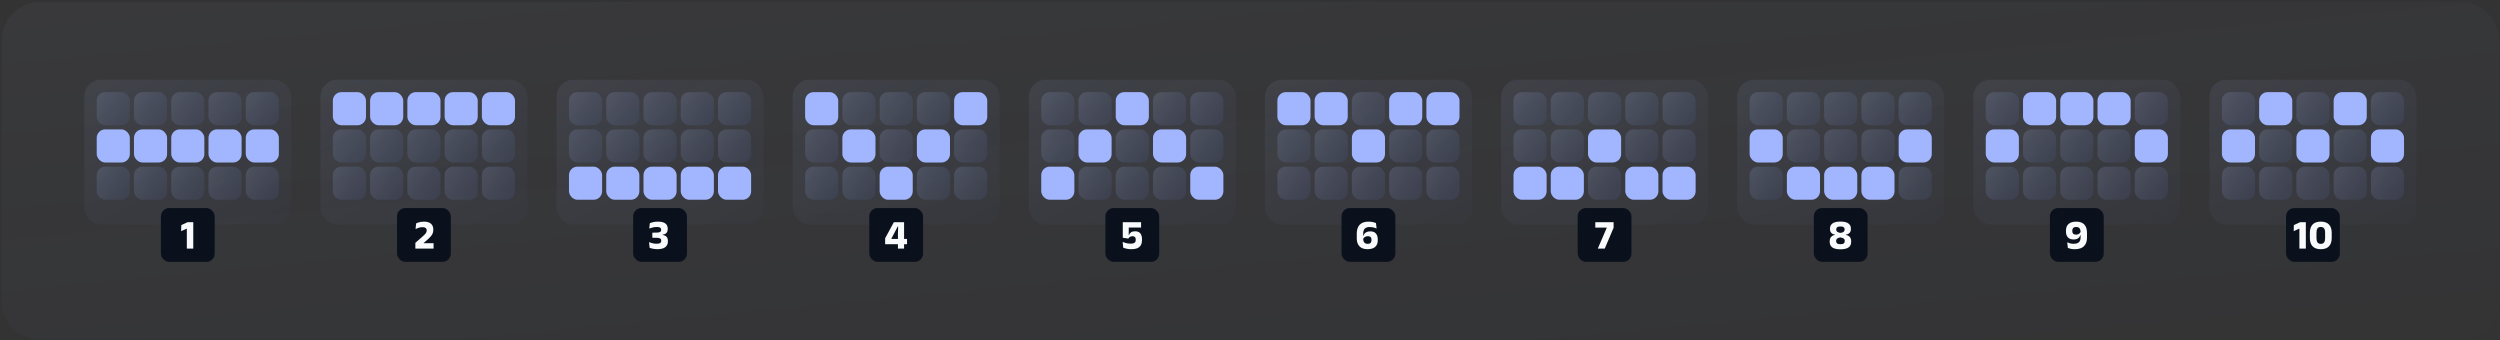 <svg width="1029" height="140" viewBox="0 0 1029 140" fill="none" xmlns="http://www.w3.org/2000/svg">
<rect x="0" y="0" width="1029" height="140" fill="#333333" stroke="none"/>
<path d="M0.655 16.811C0.655 7.974 7.818 0.811 16.654 0.811H1012.65C1021.49 0.811 1028.65 7.974 1028.65 16.811V123.779C1028.65 132.615 1021.49 139.779 1012.65 139.779H16.654C7.818 139.779 0.655 132.615 0.655 123.779V16.811Z" fill="url(#paint0_linear_5951_24495)" fill-opacity="0.04"/>
<rect x="34.699" y="32.81" width="85.191" height="59.634" rx="6.986" fill="url(#paint1_linear_5951_24495)" fill-opacity="0.08"/>
<rect x="39.811" y="37.922" width="13.631" height="13.631" rx="3.493" fill="url(#paint2_linear_5951_24495)" fill-opacity="0.16"/>
<rect x="55.145" y="37.922" width="13.631" height="13.631" rx="3.493" fill="url(#paint3_linear_5951_24495)" fill-opacity="0.16"/>
<rect x="70.48" y="37.922" width="13.631" height="13.631" rx="3.493" fill="url(#paint4_linear_5951_24495)" fill-opacity="0.16"/>
<rect x="85.814" y="37.922" width="13.631" height="13.631" rx="3.493" fill="url(#paint5_linear_5951_24495)" fill-opacity="0.16"/>
<rect x="101.148" y="37.922" width="13.631" height="13.631" rx="3.493" fill="url(#paint6_linear_5951_24495)" fill-opacity="0.16"/>
<rect x="39.811" y="53.256" width="13.631" height="13.631" rx="3.493" fill="#A1B6FE"/>
<rect x="55.145" y="53.256" width="13.631" height="13.631" rx="3.493" fill="#A1B6FE"/>
<rect x="70.48" y="53.256" width="13.631" height="13.631" rx="3.493" fill="#A1B6FE"/>
<rect x="85.814" y="53.256" width="13.631" height="13.631" rx="3.493" fill="#A1B6FE"/>
<rect x="101.148" y="53.256" width="13.631" height="13.631" rx="3.493" fill="#A1B6FE"/>
<rect x="39.811" y="68.59" width="13.631" height="13.631" rx="3.493" fill="url(#paint7_linear_5951_24495)" fill-opacity="0.16"/>
<rect x="55.145" y="68.59" width="13.631" height="13.631" rx="3.493" fill="url(#paint8_linear_5951_24495)" fill-opacity="0.16"/>
<rect x="70.48" y="68.59" width="13.631" height="13.631" rx="3.493" fill="url(#paint9_linear_5951_24495)" fill-opacity="0.16"/>
<rect x="85.814" y="68.59" width="13.631" height="13.631" rx="3.493" fill="url(#paint10_linear_5951_24495)" fill-opacity="0.16"/>
<rect x="101.148" y="68.59" width="13.631" height="13.631" rx="3.493" fill="url(#paint11_linear_5951_24495)" fill-opacity="0.16"/>
<rect x="66.22" y="85.629" width="22.15" height="22.15" rx="3.408" fill="#0B111C"/>
<path d="M76.9 102.334V94.13H76.789L74.557 95.152L74.625 92.648L77.215 91.447H79.549V102.334H76.9Z" fill="#F9FAFB"/>
<rect x="131.89" y="32.81" width="85.191" height="59.634" rx="6.986" fill="url(#paint12_linear_5951_24495)" fill-opacity="0.08"/>
<rect x="137.002" y="37.922" width="13.631" height="13.631" rx="3.493" fill="#A1B6FE"/>
<rect x="152.336" y="37.922" width="13.631" height="13.631" rx="3.493" fill="#A1B6FE"/>
<rect x="167.671" y="37.922" width="13.631" height="13.631" rx="3.493" fill="#A1B6FE"/>
<rect x="183.005" y="37.922" width="13.631" height="13.631" rx="3.493" fill="#A1B6FE"/>
<rect x="198.34" y="37.922" width="13.631" height="13.631" rx="3.493" fill="#A1B6FE"/>
<rect x="137.002" y="53.256" width="13.631" height="13.631" rx="3.493" fill="url(#paint13_linear_5951_24495)" fill-opacity="0.16"/>
<rect x="152.336" y="53.256" width="13.631" height="13.631" rx="3.493" fill="url(#paint14_linear_5951_24495)" fill-opacity="0.16"/>
<rect x="167.671" y="53.256" width="13.631" height="13.631" rx="3.493" fill="url(#paint15_linear_5951_24495)" fill-opacity="0.16"/>
<rect x="183.005" y="53.256" width="13.631" height="13.631" rx="3.493" fill="url(#paint16_linear_5951_24495)" fill-opacity="0.16"/>
<rect x="198.34" y="53.256" width="13.631" height="13.631" rx="3.493" fill="url(#paint17_linear_5951_24495)" fill-opacity="0.16"/>
<rect x="137.002" y="68.59" width="13.631" height="13.631" rx="3.493" fill="url(#paint18_linear_5951_24495)" fill-opacity="0.16"/>
<rect x="152.336" y="68.59" width="13.631" height="13.631" rx="3.493" fill="url(#paint19_linear_5951_24495)" fill-opacity="0.16"/>
<rect x="167.671" y="68.59" width="13.631" height="13.631" rx="3.493" fill="url(#paint20_linear_5951_24495)" fill-opacity="0.16"/>
<rect x="183.005" y="68.59" width="13.631" height="13.631" rx="3.493" fill="url(#paint21_linear_5951_24495)" fill-opacity="0.16"/>
<rect x="198.34" y="68.59" width="13.631" height="13.631" rx="3.493" fill="url(#paint22_linear_5951_24495)" fill-opacity="0.16"/>
<rect x="163.411" y="85.629" width="22.15" height="22.15" rx="3.408" fill="#0B111C"/>
<path d="M170.969 102.334V99.932L173.635 97.614C174.084 97.222 174.453 96.879 174.743 96.584C175.038 96.288 175.26 96.007 175.407 95.74C175.555 95.473 175.629 95.192 175.629 94.897V94.82C175.629 94.553 175.572 94.323 175.458 94.13C175.345 93.931 175.155 93.778 174.888 93.67C174.626 93.562 174.277 93.508 173.84 93.508C173.3 93.508 172.792 93.588 172.315 93.747C171.838 93.9 171.415 94.07 171.046 94.258L171.276 91.958C171.52 91.827 171.801 91.708 172.119 91.6C172.443 91.486 172.803 91.395 173.201 91.327C173.604 91.259 174.041 91.225 174.513 91.225C175.785 91.225 176.742 91.509 177.384 92.077C178.025 92.645 178.346 93.44 178.346 94.462V94.582C178.346 95.115 178.264 95.595 178.099 96.021C177.935 96.447 177.679 96.862 177.333 97.265C176.992 97.663 176.552 98.097 176.012 98.569L174.402 100V100.485L173.26 100.093H178.457V102.334H170.969Z" fill="#F9FAFB"/>
<rect x="229.082" y="32.81" width="85.191" height="59.634" rx="6.986" fill="url(#paint23_linear_5951_24495)" fill-opacity="0.08"/>
<rect x="234.193" y="37.922" width="13.631" height="13.631" rx="3.493" fill="url(#paint24_linear_5951_24495)" fill-opacity="0.16"/>
<rect x="249.528" y="37.922" width="13.631" height="13.631" rx="3.493" fill="url(#paint25_linear_5951_24495)" fill-opacity="0.16"/>
<rect x="264.862" y="37.922" width="13.631" height="13.631" rx="3.493" fill="url(#paint26_linear_5951_24495)" fill-opacity="0.16"/>
<rect x="280.196" y="37.922" width="13.631" height="13.631" rx="3.493" fill="url(#paint27_linear_5951_24495)" fill-opacity="0.16"/>
<rect x="295.531" y="37.922" width="13.631" height="13.631" rx="3.493" fill="url(#paint28_linear_5951_24495)" fill-opacity="0.16"/>
<rect x="234.193" y="53.256" width="13.631" height="13.631" rx="3.493" fill="url(#paint29_linear_5951_24495)" fill-opacity="0.16"/>
<rect x="249.528" y="53.256" width="13.631" height="13.631" rx="3.493" fill="url(#paint30_linear_5951_24495)" fill-opacity="0.16"/>
<rect x="264.862" y="53.256" width="13.631" height="13.631" rx="3.493" fill="url(#paint31_linear_5951_24495)" fill-opacity="0.16"/>
<rect x="280.196" y="53.256" width="13.631" height="13.631" rx="3.493" fill="url(#paint32_linear_5951_24495)" fill-opacity="0.16"/>
<rect x="295.531" y="53.256" width="13.631" height="13.631" rx="3.493" fill="url(#paint33_linear_5951_24495)" fill-opacity="0.16"/>
<rect x="234.193" y="68.59" width="13.631" height="13.631" rx="3.493" fill="#A1B6FE"/>
<rect x="249.528" y="68.59" width="13.631" height="13.631" rx="3.493" fill="#A1B6FE"/>
<rect x="264.862" y="68.59" width="13.631" height="13.631" rx="3.493" fill="#A1B6FE"/>
<rect x="280.196" y="68.59" width="13.631" height="13.631" rx="3.493" fill="#A1B6FE"/>
<rect x="295.531" y="68.59" width="13.631" height="13.631" rx="3.493" fill="#A1B6FE"/>
<rect x="260.602" y="85.629" width="22.15" height="22.15" rx="3.408" fill="#0B111C"/>
<path d="M270.566 102.564C270.112 102.564 269.683 102.536 269.28 102.479C268.882 102.422 268.524 102.351 268.206 102.266C267.888 102.175 267.615 102.087 267.388 102.002L267.158 99.668C267.573 99.844 268.036 99.997 268.547 100.128C269.058 100.252 269.612 100.315 270.208 100.315C270.714 100.315 271.108 100.27 271.392 100.179C271.676 100.088 271.875 99.954 271.989 99.778C272.108 99.597 272.167 99.378 272.167 99.122V99.029C272.167 98.773 272.111 98.563 271.997 98.398C271.889 98.234 271.71 98.111 271.46 98.032C271.216 97.947 270.884 97.901 270.464 97.895L268.496 97.844V95.774L270.464 95.723C270.873 95.712 271.199 95.663 271.443 95.578C271.688 95.493 271.864 95.371 271.972 95.212C272.079 95.053 272.133 94.854 272.133 94.616V94.539C272.133 94.17 272.003 93.894 271.742 93.713C271.48 93.525 271.006 93.431 270.319 93.431C269.722 93.431 269.157 93.5 268.624 93.636C268.09 93.767 267.63 93.909 267.243 94.062L267.465 91.89C267.857 91.708 268.328 91.552 268.879 91.421C269.436 91.29 270.083 91.225 270.821 91.225C272.173 91.225 273.178 91.472 273.837 91.966C274.502 92.46 274.834 93.167 274.834 94.088V94.258C274.834 94.712 274.757 95.104 274.604 95.433C274.456 95.757 274.223 96.016 273.905 96.209C273.593 96.402 273.187 96.532 272.687 96.601V96.967L272.542 96.677C273.406 96.797 274.013 97.061 274.365 97.47C274.723 97.879 274.902 98.449 274.902 99.182V99.403C274.902 100.38 274.547 101.153 273.837 101.721C273.133 102.283 272.043 102.564 270.566 102.564Z" fill="#F9FAFB"/>
<rect x="326.272" y="32.81" width="85.191" height="59.634" rx="6.986" fill="url(#paint34_linear_5951_24495)" fill-opacity="0.08"/>
<rect x="331.384" y="37.922" width="13.631" height="13.631" rx="3.493" fill="#A1B6FE"/>
<rect x="346.718" y="37.922" width="13.631" height="13.631" rx="3.493" fill="url(#paint35_linear_5951_24495)" fill-opacity="0.16"/>
<rect x="362.052" y="37.922" width="13.631" height="13.631" rx="3.493" fill="url(#paint36_linear_5951_24495)" fill-opacity="0.16"/>
<rect x="377.387" y="37.922" width="13.631" height="13.631" rx="3.493" fill="url(#paint37_linear_5951_24495)" fill-opacity="0.16"/>
<rect x="392.721" y="37.922" width="13.631" height="13.631" rx="3.493" fill="#A1B6FE"/>
<rect x="331.384" y="53.256" width="13.631" height="13.631" rx="3.493" fill="url(#paint38_linear_5951_24495)" fill-opacity="0.16"/>
<rect x="346.719" y="53.256" width="13.631" height="13.631" rx="3.493" fill="#A1B6FE"/>
<rect x="362.053" y="53.256" width="13.631" height="13.631" rx="3.493" fill="url(#paint39_linear_5951_24495)" fill-opacity="0.16"/>
<rect x="377.387" y="53.256" width="13.631" height="13.631" rx="3.493" fill="#A1B6FE"/>
<rect x="392.722" y="53.256" width="13.631" height="13.631" rx="3.493" fill="url(#paint40_linear_5951_24495)" fill-opacity="0.16"/>
<rect x="331.384" y="68.59" width="13.631" height="13.631" rx="3.493" fill="url(#paint41_linear_5951_24495)" fill-opacity="0.16"/>
<rect x="346.719" y="68.59" width="13.631" height="13.631" rx="3.493" fill="url(#paint42_linear_5951_24495)" fill-opacity="0.16"/>
<rect x="362.053" y="68.59" width="13.631" height="13.631" rx="3.493" fill="#A1B6FE"/>
<rect x="377.387" y="68.59" width="13.631" height="13.631" rx="3.493" fill="url(#paint43_linear_5951_24495)" fill-opacity="0.16"/>
<rect x="392.722" y="68.59" width="13.631" height="13.631" rx="3.493" fill="url(#paint44_linear_5951_24495)" fill-opacity="0.16"/>
<rect x="357.793" y="85.629" width="22.15" height="22.15" rx="3.408" fill="#0B111C"/>
<path d="M369.589 102.334V96.098L369.691 93.27H369.487L366.897 98.211V99.267L365.883 98.356H373.337V100.519H364.324V98.057L367.919 91.447H372.119V102.334H369.589Z" fill="#F9FAFB"/>
<rect x="423.464" y="32.81" width="85.191" height="59.634" rx="6.986" fill="url(#paint45_linear_5951_24495)" fill-opacity="0.08"/>
<rect x="428.575" y="37.922" width="13.631" height="13.631" rx="3.493" fill="url(#paint46_linear_5951_24495)" fill-opacity="0.16"/>
<rect x="443.91" y="37.922" width="13.631" height="13.631" rx="3.493" fill="url(#paint47_linear_5951_24495)" fill-opacity="0.16"/>
<rect x="459.244" y="37.922" width="13.631" height="13.631" rx="3.493" fill="#A1B6FE"/>
<rect x="474.578" y="37.922" width="13.631" height="13.631" rx="3.493" fill="url(#paint48_linear_5951_24495)" fill-opacity="0.16"/>
<rect x="489.913" y="37.922" width="13.631" height="13.631" rx="3.493" fill="url(#paint49_linear_5951_24495)" fill-opacity="0.16"/>
<rect x="428.575" y="53.256" width="13.631" height="13.631" rx="3.493" fill="url(#paint50_linear_5951_24495)" fill-opacity="0.16"/>
<rect x="443.91" y="53.256" width="13.631" height="13.631" rx="3.493" fill="#A1B6FE"/>
<rect x="459.244" y="53.256" width="13.631" height="13.631" rx="3.493" fill="url(#paint51_linear_5951_24495)" fill-opacity="0.16"/>
<rect x="474.578" y="53.256" width="13.631" height="13.631" rx="3.493" fill="#A1B6FE"/>
<rect x="489.913" y="53.256" width="13.631" height="13.631" rx="3.493" fill="url(#paint52_linear_5951_24495)" fill-opacity="0.16"/>
<rect x="428.575" y="68.59" width="13.631" height="13.631" rx="3.493" fill="#A1B6FE"/>
<rect x="443.909" y="68.59" width="13.631" height="13.631" rx="3.493" fill="url(#paint53_linear_5951_24495)" fill-opacity="0.16"/>
<rect x="459.244" y="68.59" width="13.631" height="13.631" rx="3.493" fill="url(#paint54_linear_5951_24495)" fill-opacity="0.16"/>
<rect x="474.578" y="68.59" width="13.631" height="13.631" rx="3.493" fill="url(#paint55_linear_5951_24495)" fill-opacity="0.16"/>
<rect x="489.913" y="68.59" width="13.631" height="13.631" rx="3.493" fill="#A1B6FE"/>
<rect x="454.984" y="85.629" width="22.15" height="22.15" rx="3.408" fill="#0B111C"/>
<path d="M465.608 102.564C464.876 102.564 464.223 102.496 463.649 102.36C463.081 102.223 462.635 102.081 462.312 101.934L462.082 99.557C462.343 99.676 462.644 99.793 462.985 99.906C463.331 100.02 463.706 100.113 464.109 100.187C464.512 100.255 464.93 100.289 465.361 100.289C465.901 100.289 466.324 100.23 466.631 100.11C466.937 99.991 467.153 99.821 467.278 99.599C467.403 99.372 467.466 99.1 467.466 98.781V98.543C467.466 98.117 467.361 97.793 467.15 97.572C466.94 97.345 466.6 97.231 466.128 97.231C465.708 97.231 465.359 97.325 465.08 97.512C464.802 97.694 464.578 97.924 464.407 98.202L462.133 97.853V91.447H469.664V93.644H464.595V95.357L464.569 96.754H464.654C464.836 96.283 465.129 95.905 465.532 95.621C465.935 95.337 466.503 95.195 467.236 95.195C468.201 95.195 468.911 95.485 469.365 96.064C469.82 96.638 470.047 97.441 470.047 98.475V98.833C470.047 99.594 469.905 100.255 469.621 100.818C469.337 101.374 468.871 101.806 468.224 102.112C467.576 102.413 466.705 102.564 465.608 102.564Z" fill="#F9FAFB"/>
<rect x="520.655" y="32.81" width="85.191" height="59.634" rx="6.986" fill="url(#paint56_linear_5951_24495)" fill-opacity="0.08"/>
<rect x="525.766" y="37.922" width="13.631" height="13.631" rx="3.493" fill="#A1B6FE"/>
<rect x="541.101" y="37.922" width="13.631" height="13.631" rx="3.493" fill="#A1B6FE"/>
<rect x="556.435" y="37.922" width="13.631" height="13.631" rx="3.493" fill="url(#paint57_linear_5951_24495)" fill-opacity="0.16"/>
<rect x="571.769" y="37.922" width="13.631" height="13.631" rx="3.493" fill="#A1B6FE"/>
<rect x="587.104" y="37.922" width="13.631" height="13.631" rx="3.493" fill="#A1B6FE"/>
<rect x="525.766" y="53.256" width="13.631" height="13.631" rx="3.493" fill="url(#paint58_linear_5951_24495)" fill-opacity="0.16"/>
<rect x="541.101" y="53.256" width="13.631" height="13.631" rx="3.493" fill="url(#paint59_linear_5951_24495)" fill-opacity="0.16"/>
<rect x="556.435" y="53.256" width="13.631" height="13.631" rx="3.493" fill="#A1B6FE"/>
<rect x="571.769" y="53.256" width="13.631" height="13.631" rx="3.493" fill="url(#paint60_linear_5951_24495)" fill-opacity="0.16"/>
<rect x="587.104" y="53.256" width="13.631" height="13.631" rx="3.493" fill="url(#paint61_linear_5951_24495)" fill-opacity="0.16"/>
<rect x="525.766" y="68.59" width="13.631" height="13.631" rx="3.493" fill="url(#paint62_linear_5951_24495)" fill-opacity="0.16"/>
<rect x="541.101" y="68.59" width="13.631" height="13.631" rx="3.493" fill="url(#paint63_linear_5951_24495)" fill-opacity="0.16"/>
<rect x="556.435" y="68.59" width="13.631" height="13.631" rx="3.493" fill="url(#paint64_linear_5951_24495)" fill-opacity="0.16"/>
<rect x="571.769" y="68.59" width="13.631" height="13.631" rx="3.493" fill="url(#paint65_linear_5951_24495)" fill-opacity="0.16"/>
<rect x="587.104" y="68.59" width="13.631" height="13.631" rx="3.493" fill="url(#paint66_linear_5951_24495)" fill-opacity="0.16"/>
<rect x="552.175" y="85.629" width="22.15" height="22.15" rx="3.408" fill="#0B111C"/>
<path d="M562.884 102.564C561.935 102.564 561.129 102.394 560.464 102.053C559.806 101.706 559.303 101.198 558.957 100.528C558.616 99.858 558.445 99.034 558.445 98.057V96.141C558.445 94.567 558.846 93.355 559.647 92.503C560.453 91.651 561.646 91.225 563.225 91.225C563.901 91.225 564.5 91.285 565.022 91.404C565.545 91.523 565.988 91.662 566.351 91.821L566.607 94.053C566.351 93.934 566.079 93.832 565.789 93.747C565.505 93.656 565.195 93.582 564.86 93.525C564.525 93.468 564.159 93.44 563.761 93.44C562.853 93.44 562.18 93.667 561.742 94.122C561.305 94.57 561.086 95.266 561.086 96.209V98.143C561.086 98.648 561.155 99.066 561.291 99.395C561.427 99.719 561.632 99.963 561.904 100.128C562.183 100.287 562.529 100.366 562.944 100.366C563.489 100.366 563.883 100.238 564.128 99.983C564.378 99.722 564.503 99.358 564.503 98.892V98.688C564.503 98.381 564.454 98.12 564.358 97.904C564.267 97.688 564.114 97.521 563.898 97.401C563.682 97.282 563.384 97.222 563.003 97.222C562.697 97.222 562.413 97.274 562.151 97.376C561.89 97.472 561.663 97.614 561.47 97.802C561.282 97.984 561.138 98.202 561.035 98.458L560.746 97.078H561.172C561.268 96.731 561.43 96.419 561.657 96.141C561.89 95.862 562.2 95.641 562.586 95.476C562.978 95.311 563.455 95.229 564.017 95.229C565.051 95.229 565.82 95.524 566.326 96.115C566.837 96.706 567.092 97.546 567.092 98.637V98.918C567.092 100.082 566.737 100.982 566.027 101.618C565.323 102.249 564.275 102.564 562.884 102.564Z" fill="#F9FAFB"/>
<rect x="617.846" y="32.81" width="85.191" height="59.634" rx="6.986" fill="url(#paint67_linear_5951_24495)" fill-opacity="0.08"/>
<rect x="622.957" y="37.922" width="13.631" height="13.631" rx="3.493" fill="url(#paint68_linear_5951_24495)" fill-opacity="0.16"/>
<rect x="638.292" y="37.922" width="13.631" height="13.631" rx="3.493" fill="url(#paint69_linear_5951_24495)" fill-opacity="0.16"/>
<rect x="653.626" y="37.922" width="13.631" height="13.631" rx="3.493" fill="url(#paint70_linear_5951_24495)" fill-opacity="0.16"/>
<rect x="668.96" y="37.922" width="13.631" height="13.631" rx="3.493" fill="url(#paint71_linear_5951_24495)" fill-opacity="0.16"/>
<rect x="684.295" y="37.922" width="13.631" height="13.631" rx="3.493" fill="url(#paint72_linear_5951_24495)" fill-opacity="0.16"/>
<rect x="622.957" y="53.256" width="13.631" height="13.631" rx="3.493" fill="url(#paint73_linear_5951_24495)" fill-opacity="0.16"/>
<rect x="638.292" y="53.256" width="13.631" height="13.631" rx="3.493" fill="url(#paint74_linear_5951_24495)" fill-opacity="0.16"/>
<rect x="653.626" y="53.256" width="13.631" height="13.631" rx="3.493" fill="#A1B6FE"/>
<rect x="668.96" y="53.256" width="13.631" height="13.631" rx="3.493" fill="url(#paint75_linear_5951_24495)" fill-opacity="0.16"/>
<rect x="684.295" y="53.256" width="13.631" height="13.631" rx="3.493" fill="url(#paint76_linear_5951_24495)" fill-opacity="0.16"/>
<rect x="622.957" y="68.59" width="13.631" height="13.631" rx="3.493" fill="#A1B6FE"/>
<rect x="638.292" y="68.59" width="13.631" height="13.631" rx="3.493" fill="#A1B6FE"/>
<rect x="653.626" y="68.59" width="13.631" height="13.631" rx="3.493" fill="url(#paint77_linear_5951_24495)" fill-opacity="0.16"/>
<rect x="668.96" y="68.59" width="13.631" height="13.631" rx="3.493" fill="#A1B6FE"/>
<rect x="684.295" y="68.59" width="13.631" height="13.631" rx="3.493" fill="#A1B6FE"/>
<rect x="649.366" y="85.629" width="22.15" height="22.15" rx="3.408" fill="#0B111C"/>
<path d="M657.643 102.334L661.374 93.679H656.629V91.447H664.16V93.738L660.514 102.334H657.643Z" fill="#F9FAFB"/>
<rect x="715.037" y="32.81" width="85.191" height="59.634" rx="6.986" fill="url(#paint78_linear_5951_24495)" fill-opacity="0.08"/>
<rect x="720.148" y="37.922" width="13.631" height="13.631" rx="3.493" fill="url(#paint79_linear_5951_24495)" fill-opacity="0.16"/>
<rect x="735.483" y="37.922" width="13.631" height="13.631" rx="3.493" fill="url(#paint80_linear_5951_24495)" fill-opacity="0.16"/>
<rect x="750.817" y="37.922" width="13.631" height="13.631" rx="3.493" fill="url(#paint81_linear_5951_24495)" fill-opacity="0.16"/>
<rect x="766.151" y="37.922" width="13.631" height="13.631" rx="3.493" fill="url(#paint82_linear_5951_24495)" fill-opacity="0.16"/>
<rect x="781.486" y="37.922" width="13.631" height="13.631" rx="3.493" fill="url(#paint83_linear_5951_24495)" fill-opacity="0.16"/>
<rect x="720.148" y="53.256" width="13.631" height="13.631" rx="3.493" fill="#A1B6FE"/>
<rect x="735.483" y="53.256" width="13.631" height="13.631" rx="3.493" fill="url(#paint84_linear_5951_24495)" fill-opacity="0.16"/>
<rect x="750.817" y="53.256" width="13.631" height="13.631" rx="3.493" fill="url(#paint85_linear_5951_24495)" fill-opacity="0.16"/>
<rect x="766.151" y="53.256" width="13.631" height="13.631" rx="3.493" fill="url(#paint86_linear_5951_24495)" fill-opacity="0.16"/>
<rect x="781.486" y="53.256" width="13.631" height="13.631" rx="3.493" fill="#A1B6FE"/>
<rect x="720.148" y="68.59" width="13.631" height="13.631" rx="3.493" fill="url(#paint87_linear_5951_24495)" fill-opacity="0.16"/>
<rect x="735.482" y="68.59" width="13.631" height="13.631" rx="3.493" fill="#A1B6FE"/>
<rect x="750.817" y="68.59" width="13.631" height="13.631" rx="3.493" fill="#A1B6FE"/>
<rect x="766.151" y="68.59" width="13.631" height="13.631" rx="3.493" fill="#A1B6FE"/>
<rect x="781.486" y="68.59" width="13.631" height="13.631" rx="3.493" fill="url(#paint88_linear_5951_24495)" fill-opacity="0.16"/>
<rect x="746.557" y="85.629" width="22.15" height="22.15" rx="3.408" fill="#0B111C"/>
<path d="M757.512 102.615C756.695 102.615 756.005 102.541 755.442 102.394C754.88 102.246 754.426 102.036 754.079 101.763C753.738 101.485 753.489 101.156 753.33 100.775C753.176 100.389 753.1 99.963 753.1 99.497V99.293C753.1 98.799 753.182 98.375 753.347 98.023C753.511 97.665 753.755 97.376 754.079 97.154C754.403 96.933 754.8 96.774 755.272 96.677V96.584C754.823 96.504 754.446 96.368 754.139 96.175C753.838 95.976 753.608 95.72 753.449 95.408C753.295 95.09 753.219 94.712 753.219 94.275V94.07C753.219 93.184 753.56 92.486 754.241 91.975C754.928 91.458 756.019 91.2 757.512 91.2C759.023 91.2 760.119 91.458 760.801 91.975C761.488 92.486 761.832 93.184 761.832 94.07V94.275C761.832 94.718 761.752 95.098 761.593 95.416C761.434 95.729 761.201 95.982 760.894 96.175C760.588 96.368 760.207 96.504 759.753 96.584V96.677C760.236 96.779 760.639 96.941 760.963 97.163C761.286 97.384 761.531 97.671 761.695 98.023C761.86 98.37 761.942 98.793 761.942 99.293V99.497C761.942 99.946 761.871 100.36 761.729 100.741C761.587 101.116 761.349 101.445 761.014 101.729C760.679 102.007 760.224 102.223 759.651 102.377C759.077 102.536 758.364 102.615 757.512 102.615ZM757.546 100.519C758.205 100.519 758.662 100.403 758.918 100.17C759.179 99.932 759.31 99.619 759.31 99.233V99.148C759.31 98.745 759.165 98.429 758.875 98.202C758.586 97.975 758.112 97.81 757.453 97.708C756.839 97.81 756.399 97.984 756.132 98.228C755.871 98.466 755.74 98.773 755.74 99.148V99.233C755.74 99.625 755.874 99.937 756.141 100.17C756.413 100.403 756.882 100.519 757.546 100.519ZM757.589 95.851C758.123 95.788 758.535 95.641 758.824 95.408C759.114 95.175 759.259 94.866 759.259 94.479V94.411C759.259 94.042 759.123 93.75 758.85 93.534C758.583 93.318 758.137 93.21 757.512 93.21C756.905 93.21 756.465 93.318 756.192 93.534C755.925 93.744 755.792 94.031 755.792 94.394V94.471C755.792 94.726 755.854 94.951 755.979 95.144C756.11 95.331 756.306 95.485 756.567 95.604C756.834 95.723 757.174 95.805 757.589 95.851Z" fill="#F9FAFB"/>
<rect x="812.228" y="32.81" width="85.191" height="59.634" rx="6.986" fill="url(#paint89_linear_5951_24495)" fill-opacity="0.08"/>
<rect x="817.339" y="37.922" width="13.631" height="13.631" rx="3.493" fill="url(#paint90_linear_5951_24495)" fill-opacity="0.16"/>
<rect x="832.674" y="37.922" width="13.631" height="13.631" rx="3.493" fill="#A1B6FE"/>
<rect x="848.008" y="37.922" width="13.631" height="13.631" rx="3.493" fill="#A1B6FE"/>
<rect x="863.342" y="37.922" width="13.631" height="13.631" rx="3.493" fill="#A1B6FE"/>
<rect x="878.677" y="37.922" width="13.631" height="13.631" rx="3.493" fill="url(#paint91_linear_5951_24495)" fill-opacity="0.16"/>
<rect x="817.339" y="53.256" width="13.631" height="13.631" rx="3.493" fill="#A1B6FE"/>
<rect x="832.674" y="53.256" width="13.631" height="13.631" rx="3.493" fill="url(#paint92_linear_5951_24495)" fill-opacity="0.16"/>
<rect x="848.008" y="53.256" width="13.631" height="13.631" rx="3.493" fill="url(#paint93_linear_5951_24495)" fill-opacity="0.16"/>
<rect x="863.342" y="53.256" width="13.631" height="13.631" rx="3.493" fill="url(#paint94_linear_5951_24495)" fill-opacity="0.16"/>
<rect x="878.677" y="53.256" width="13.631" height="13.631" rx="3.493" fill="#A1B6FE"/>
<rect x="817.339" y="68.59" width="13.631" height="13.631" rx="3.493" fill="url(#paint95_linear_5951_24495)" fill-opacity="0.16"/>
<rect x="832.674" y="68.59" width="13.631" height="13.631" rx="3.493" fill="url(#paint96_linear_5951_24495)" fill-opacity="0.16"/>
<rect x="848.008" y="68.59" width="13.631" height="13.631" rx="3.493" fill="url(#paint97_linear_5951_24495)" fill-opacity="0.16"/>
<rect x="863.342" y="68.59" width="13.631" height="13.631" rx="3.493" fill="url(#paint98_linear_5951_24495)" fill-opacity="0.16"/>
<rect x="878.677" y="68.59" width="13.631" height="13.631" rx="3.493" fill="url(#paint99_linear_5951_24495)" fill-opacity="0.16"/>
<rect x="843.748" y="85.629" width="22.15" height="22.15" rx="3.408" fill="#0B111C"/>
<path d="M854.583 91.225C856.037 91.225 857.136 91.614 857.88 92.392C858.63 93.17 859.005 94.32 859.005 95.842V97.87C859.005 99.375 858.584 100.536 857.744 101.354C856.909 102.166 855.657 102.573 853.987 102.573C853.339 102.573 852.777 102.519 852.3 102.411C851.829 102.308 851.44 102.189 851.133 102.053L850.869 99.736C851.215 99.9 851.602 100.042 852.028 100.162C852.459 100.281 852.953 100.341 853.51 100.341C854.492 100.341 855.214 100.13 855.674 99.71C856.134 99.29 856.364 98.639 856.364 97.759V95.587C856.364 94.854 856.216 94.312 855.921 93.96C855.631 93.602 855.174 93.423 854.549 93.423C854.004 93.423 853.601 93.559 853.339 93.832C853.078 94.099 852.948 94.46 852.948 94.914V95.118C852.948 95.584 853.073 95.945 853.322 96.2C853.578 96.45 853.984 96.575 854.541 96.575C854.83 96.575 855.094 96.53 855.333 96.439C855.577 96.342 855.79 96.203 855.972 96.021C856.159 95.84 856.307 95.624 856.415 95.374L856.935 96.72H856.279C856.182 97.089 856.017 97.413 855.784 97.691C855.557 97.969 855.256 98.185 854.881 98.338C854.507 98.492 854.044 98.569 853.493 98.569C852.465 98.569 851.684 98.282 851.15 97.708C850.622 97.129 850.358 96.328 850.358 95.306V94.863C850.358 93.71 850.716 92.815 851.431 92.179C852.152 91.543 853.203 91.225 854.583 91.225Z" fill="#F9FAFB"/>
<rect x="909.419" y="32.81" width="85.191" height="59.634" rx="6.986" fill="url(#paint100_linear_5951_24495)" fill-opacity="0.08"/>
<rect x="914.53" y="37.922" width="13.631" height="13.631" rx="3.493" fill="url(#paint101_linear_5951_24495)" fill-opacity="0.16"/>
<rect x="929.865" y="37.922" width="13.631" height="13.631" rx="3.493" fill="#A1B6FE"/>
<rect x="945.199" y="37.922" width="13.631" height="13.631" rx="3.493" fill="url(#paint102_linear_5951_24495)" fill-opacity="0.16"/>
<rect x="960.533" y="37.922" width="13.631" height="13.631" rx="3.493" fill="#A1B6FE"/>
<rect x="975.868" y="37.922" width="13.631" height="13.631" rx="3.493" fill="url(#paint103_linear_5951_24495)" fill-opacity="0.16"/>
<rect x="914.53" y="53.256" width="13.631" height="13.631" rx="3.493" fill="#A1B6FE"/>
<rect x="929.865" y="53.256" width="13.631" height="13.631" rx="3.493" fill="url(#paint104_linear_5951_24495)" fill-opacity="0.16"/>
<rect x="945.199" y="53.256" width="13.631" height="13.631" rx="3.493" fill="#A1B6FE"/>
<rect x="960.533" y="53.256" width="13.631" height="13.631" rx="3.493" fill="url(#paint105_linear_5951_24495)" fill-opacity="0.16"/>
<rect x="975.868" y="53.256" width="13.631" height="13.631" rx="3.493" fill="#A1B6FE"/>
<rect x="914.53" y="68.59" width="13.631" height="13.631" rx="3.493" fill="url(#paint106_linear_5951_24495)" fill-opacity="0.16"/>
<rect x="929.865" y="68.59" width="13.631" height="13.631" rx="3.493" fill="url(#paint107_linear_5951_24495)" fill-opacity="0.16"/>
<rect x="945.199" y="68.59" width="13.631" height="13.631" rx="3.493" fill="url(#paint108_linear_5951_24495)" fill-opacity="0.16"/>
<rect x="960.533" y="68.59" width="13.631" height="13.631" rx="3.493" fill="url(#paint109_linear_5951_24495)" fill-opacity="0.16"/>
<rect x="975.868" y="68.59" width="13.631" height="13.631" rx="3.493" fill="url(#paint110_linear_5951_24495)" fill-opacity="0.16"/>
<rect x="940.939" y="85.629" width="22.15" height="22.15" rx="3.408" fill="#0B111C"/>
<path d="M946.431 102.334V94.13H946.321L944.089 95.152L944.157 92.648L946.747 91.447H949.081V102.334H946.431ZM955.235 102.573C953.758 102.573 952.639 102.181 951.878 101.397C951.123 100.613 950.745 99.463 950.745 97.947V95.825C950.745 94.32 951.123 93.176 951.878 92.392C952.634 91.608 953.752 91.217 955.235 91.217C956.717 91.217 957.836 91.608 958.591 92.392C959.352 93.176 959.733 94.32 959.733 95.825V97.947C959.733 99.463 959.352 100.613 958.591 101.397C957.836 102.181 956.717 102.573 955.235 102.573ZM955.235 100.375C955.854 100.375 956.305 100.179 956.589 99.787C956.873 99.395 957.015 98.821 957.015 98.066V95.723C957.015 94.962 956.873 94.388 956.589 94.002C956.305 93.61 955.854 93.415 955.235 93.415C954.616 93.415 954.164 93.61 953.88 94.002C953.602 94.388 953.463 94.962 953.463 95.723V98.066C953.463 98.821 953.605 99.395 953.889 99.787C954.178 100.179 954.627 100.375 955.235 100.375Z" fill="#F9FAFB"/>
<defs>
<linearGradient id="paint0_linear_5951_24495" x1="0.655" y1="0.811" x2="21.754" y2="220.896" gradientUnits="userSpaceOnUse">
<stop stop-color="#C7D3FE"/>
<stop offset="1" stop-color="#667FD2" stop-opacity="0.4"/>
</linearGradient>
<linearGradient id="paint1_linear_5951_24495" x1="34.699" y1="32.81" x2="72.66" y2="109.276" gradientUnits="userSpaceOnUse">
<stop stop-color="#B4C5FE"/>
<stop offset="1" stop-color="#667FD2" stop-opacity="0.4"/>
</linearGradient>
<linearGradient id="paint2_linear_5951_24495" x1="40.379" y1="38.314" x2="53.675" y2="47.216" gradientUnits="userSpaceOnUse">
<stop stop-color="#B4C5FE"/>
<stop offset="1" stop-color="#667FD2" stop-opacity="0.7"/>
</linearGradient>
<linearGradient id="paint3_linear_5951_24495" x1="55.713" y1="38.314" x2="69.01" y2="47.216" gradientUnits="userSpaceOnUse">
<stop stop-color="#B4C5FE"/>
<stop offset="1" stop-color="#667FD2" stop-opacity="0.7"/>
</linearGradient>
<linearGradient id="paint4_linear_5951_24495" x1="71.048" y1="38.314" x2="84.344" y2="47.216" gradientUnits="userSpaceOnUse">
<stop stop-color="#B4C5FE"/>
<stop offset="1" stop-color="#667FD2" stop-opacity="0.7"/>
</linearGradient>
<linearGradient id="paint5_linear_5951_24495" x1="86.382" y1="38.314" x2="99.678" y2="47.216" gradientUnits="userSpaceOnUse">
<stop stop-color="#B4C5FE"/>
<stop offset="1" stop-color="#667FD2" stop-opacity="0.7"/>
</linearGradient>
<linearGradient id="paint6_linear_5951_24495" x1="101.716" y1="38.314" x2="115.013" y2="47.216" gradientUnits="userSpaceOnUse">
<stop stop-color="#B4C5FE"/>
<stop offset="1" stop-color="#667FD2" stop-opacity="0.7"/>
</linearGradient>
<linearGradient id="paint7_linear_5951_24495" x1="40.379" y1="68.981" x2="53.675" y2="77.884" gradientUnits="userSpaceOnUse">
<stop stop-color="#B4C5FE"/>
<stop offset="1" stop-color="#667FD2" stop-opacity="0.7"/>
</linearGradient>
<linearGradient id="paint8_linear_5951_24495" x1="55.713" y1="68.981" x2="69.01" y2="77.884" gradientUnits="userSpaceOnUse">
<stop stop-color="#B4C5FE"/>
<stop offset="1" stop-color="#667FD2" stop-opacity="0.7"/>
</linearGradient>
<linearGradient id="paint9_linear_5951_24495" x1="71.048" y1="68.981" x2="84.344" y2="77.884" gradientUnits="userSpaceOnUse">
<stop stop-color="#B4C5FE"/>
<stop offset="1" stop-color="#667FD2" stop-opacity="0.7"/>
</linearGradient>
<linearGradient id="paint10_linear_5951_24495" x1="86.382" y1="68.981" x2="99.678" y2="77.884" gradientUnits="userSpaceOnUse">
<stop stop-color="#B4C5FE"/>
<stop offset="1" stop-color="#667FD2" stop-opacity="0.7"/>
</linearGradient>
<linearGradient id="paint11_linear_5951_24495" x1="101.716" y1="68.981" x2="115.013" y2="77.884" gradientUnits="userSpaceOnUse">
<stop stop-color="#B4C5FE"/>
<stop offset="1" stop-color="#667FD2" stop-opacity="0.7"/>
</linearGradient>
<linearGradient id="paint12_linear_5951_24495" x1="131.89" y1="32.81" x2="169.851" y2="109.276" gradientUnits="userSpaceOnUse">
<stop stop-color="#B4C5FE"/>
<stop offset="1" stop-color="#667FD2" stop-opacity="0.4"/>
</linearGradient>
<linearGradient id="paint13_linear_5951_24495" x1="137.57" y1="53.648" x2="150.867" y2="62.55" gradientUnits="userSpaceOnUse">
<stop stop-color="#B4C5FE"/>
<stop offset="1" stop-color="#667FD2" stop-opacity="0.7"/>
</linearGradient>
<linearGradient id="paint14_linear_5951_24495" x1="152.904" y1="53.648" x2="166.201" y2="62.55" gradientUnits="userSpaceOnUse">
<stop stop-color="#B4C5FE"/>
<stop offset="1" stop-color="#667FD2" stop-opacity="0.7"/>
</linearGradient>
<linearGradient id="paint15_linear_5951_24495" x1="168.239" y1="53.648" x2="181.535" y2="62.55" gradientUnits="userSpaceOnUse">
<stop stop-color="#B4C5FE"/>
<stop offset="1" stop-color="#667FD2" stop-opacity="0.7"/>
</linearGradient>
<linearGradient id="paint16_linear_5951_24495" x1="183.573" y1="53.648" x2="196.87" y2="62.55" gradientUnits="userSpaceOnUse">
<stop stop-color="#B4C5FE"/>
<stop offset="1" stop-color="#667FD2" stop-opacity="0.7"/>
</linearGradient>
<linearGradient id="paint17_linear_5951_24495" x1="198.908" y1="53.648" x2="212.204" y2="62.55" gradientUnits="userSpaceOnUse">
<stop stop-color="#B4C5FE"/>
<stop offset="1" stop-color="#667FD2" stop-opacity="0.7"/>
</linearGradient>
<linearGradient id="paint18_linear_5951_24495" x1="137.57" y1="68.981" x2="150.867" y2="77.884" gradientUnits="userSpaceOnUse">
<stop stop-color="#B4C5FE"/>
<stop offset="1" stop-color="#667FD2" stop-opacity="0.7"/>
</linearGradient>
<linearGradient id="paint19_linear_5951_24495" x1="152.904" y1="68.981" x2="166.201" y2="77.884" gradientUnits="userSpaceOnUse">
<stop stop-color="#B4C5FE"/>
<stop offset="1" stop-color="#667FD2" stop-opacity="0.7"/>
</linearGradient>
<linearGradient id="paint20_linear_5951_24495" x1="168.239" y1="68.981" x2="181.535" y2="77.884" gradientUnits="userSpaceOnUse">
<stop stop-color="#B4C5FE"/>
<stop offset="1" stop-color="#667FD2" stop-opacity="0.7"/>
</linearGradient>
<linearGradient id="paint21_linear_5951_24495" x1="183.573" y1="68.981" x2="196.87" y2="77.884" gradientUnits="userSpaceOnUse">
<stop stop-color="#B4C5FE"/>
<stop offset="1" stop-color="#667FD2" stop-opacity="0.7"/>
</linearGradient>
<linearGradient id="paint22_linear_5951_24495" x1="198.908" y1="68.981" x2="212.204" y2="77.884" gradientUnits="userSpaceOnUse">
<stop stop-color="#B4C5FE"/>
<stop offset="1" stop-color="#667FD2" stop-opacity="0.7"/>
</linearGradient>
<linearGradient id="paint23_linear_5951_24495" x1="229.082" y1="32.81" x2="267.042" y2="109.276" gradientUnits="userSpaceOnUse">
<stop stop-color="#B4C5FE"/>
<stop offset="1" stop-color="#667FD2" stop-opacity="0.4"/>
</linearGradient>
<linearGradient id="paint24_linear_5951_24495" x1="234.761" y1="38.314" x2="248.058" y2="47.216" gradientUnits="userSpaceOnUse">
<stop stop-color="#B4C5FE"/>
<stop offset="1" stop-color="#667FD2" stop-opacity="0.7"/>
</linearGradient>
<linearGradient id="paint25_linear_5951_24495" x1="250.096" y1="38.314" x2="263.392" y2="47.216" gradientUnits="userSpaceOnUse">
<stop stop-color="#B4C5FE"/>
<stop offset="1" stop-color="#667FD2" stop-opacity="0.7"/>
</linearGradient>
<linearGradient id="paint26_linear_5951_24495" x1="265.43" y1="38.314" x2="278.726" y2="47.216" gradientUnits="userSpaceOnUse">
<stop stop-color="#B4C5FE"/>
<stop offset="1" stop-color="#667FD2" stop-opacity="0.7"/>
</linearGradient>
<linearGradient id="paint27_linear_5951_24495" x1="280.764" y1="38.314" x2="294.061" y2="47.216" gradientUnits="userSpaceOnUse">
<stop stop-color="#B4C5FE"/>
<stop offset="1" stop-color="#667FD2" stop-opacity="0.7"/>
</linearGradient>
<linearGradient id="paint28_linear_5951_24495" x1="296.099" y1="38.314" x2="309.395" y2="47.216" gradientUnits="userSpaceOnUse">
<stop stop-color="#B4C5FE"/>
<stop offset="1" stop-color="#667FD2" stop-opacity="0.7"/>
</linearGradient>
<linearGradient id="paint29_linear_5951_24495" x1="234.761" y1="53.648" x2="248.058" y2="62.55" gradientUnits="userSpaceOnUse">
<stop stop-color="#B4C5FE"/>
<stop offset="1" stop-color="#667FD2" stop-opacity="0.7"/>
</linearGradient>
<linearGradient id="paint30_linear_5951_24495" x1="250.096" y1="53.648" x2="263.392" y2="62.55" gradientUnits="userSpaceOnUse">
<stop stop-color="#B4C5FE"/>
<stop offset="1" stop-color="#667FD2" stop-opacity="0.7"/>
</linearGradient>
<linearGradient id="paint31_linear_5951_24495" x1="265.43" y1="53.648" x2="278.726" y2="62.55" gradientUnits="userSpaceOnUse">
<stop stop-color="#B4C5FE"/>
<stop offset="1" stop-color="#667FD2" stop-opacity="0.7"/>
</linearGradient>
<linearGradient id="paint32_linear_5951_24495" x1="280.764" y1="53.648" x2="294.061" y2="62.55" gradientUnits="userSpaceOnUse">
<stop stop-color="#B4C5FE"/>
<stop offset="1" stop-color="#667FD2" stop-opacity="0.7"/>
</linearGradient>
<linearGradient id="paint33_linear_5951_24495" x1="296.099" y1="53.648" x2="309.395" y2="62.55" gradientUnits="userSpaceOnUse">
<stop stop-color="#B4C5FE"/>
<stop offset="1" stop-color="#667FD2" stop-opacity="0.7"/>
</linearGradient>
<linearGradient id="paint34_linear_5951_24495" x1="326.272" y1="32.81" x2="364.233" y2="109.276" gradientUnits="userSpaceOnUse">
<stop stop-color="#B4C5FE"/>
<stop offset="1" stop-color="#667FD2" stop-opacity="0.4"/>
</linearGradient>
<linearGradient id="paint35_linear_5951_24495" x1="347.286" y1="38.314" x2="360.583" y2="47.216" gradientUnits="userSpaceOnUse">
<stop stop-color="#B4C5FE"/>
<stop offset="1" stop-color="#667FD2" stop-opacity="0.7"/>
</linearGradient>
<linearGradient id="paint36_linear_5951_24495" x1="362.62" y1="38.314" x2="375.917" y2="47.216" gradientUnits="userSpaceOnUse">
<stop stop-color="#B4C5FE"/>
<stop offset="1" stop-color="#667FD2" stop-opacity="0.7"/>
</linearGradient>
<linearGradient id="paint37_linear_5951_24495" x1="377.955" y1="38.314" x2="391.252" y2="47.216" gradientUnits="userSpaceOnUse">
<stop stop-color="#B4C5FE"/>
<stop offset="1" stop-color="#667FD2" stop-opacity="0.7"/>
</linearGradient>
<linearGradient id="paint38_linear_5951_24495" x1="331.952" y1="53.648" x2="345.249" y2="62.55" gradientUnits="userSpaceOnUse">
<stop stop-color="#B4C5FE"/>
<stop offset="1" stop-color="#667FD2" stop-opacity="0.7"/>
</linearGradient>
<linearGradient id="paint39_linear_5951_24495" x1="362.621" y1="53.648" x2="375.917" y2="62.55" gradientUnits="userSpaceOnUse">
<stop stop-color="#B4C5FE"/>
<stop offset="1" stop-color="#667FD2" stop-opacity="0.7"/>
</linearGradient>
<linearGradient id="paint40_linear_5951_24495" x1="393.29" y1="53.648" x2="406.586" y2="62.55" gradientUnits="userSpaceOnUse">
<stop stop-color="#B4C5FE"/>
<stop offset="1" stop-color="#667FD2" stop-opacity="0.7"/>
</linearGradient>
<linearGradient id="paint41_linear_5951_24495" x1="331.952" y1="68.981" x2="345.249" y2="77.884" gradientUnits="userSpaceOnUse">
<stop stop-color="#B4C5FE"/>
<stop offset="1" stop-color="#667FD2" stop-opacity="0.7"/>
</linearGradient>
<linearGradient id="paint42_linear_5951_24495" x1="347.286" y1="68.981" x2="360.583" y2="77.884" gradientUnits="userSpaceOnUse">
<stop stop-color="#B4C5FE"/>
<stop offset="1" stop-color="#667FD2" stop-opacity="0.7"/>
</linearGradient>
<linearGradient id="paint43_linear_5951_24495" x1="377.955" y1="68.981" x2="391.252" y2="77.884" gradientUnits="userSpaceOnUse">
<stop stop-color="#B4C5FE"/>
<stop offset="1" stop-color="#667FD2" stop-opacity="0.7"/>
</linearGradient>
<linearGradient id="paint44_linear_5951_24495" x1="393.29" y1="68.981" x2="406.586" y2="77.884" gradientUnits="userSpaceOnUse">
<stop stop-color="#B4C5FE"/>
<stop offset="1" stop-color="#667FD2" stop-opacity="0.7"/>
</linearGradient>
<linearGradient id="paint45_linear_5951_24495" x1="423.464" y1="32.81" x2="461.424" y2="109.276" gradientUnits="userSpaceOnUse">
<stop stop-color="#B4C5FE"/>
<stop offset="1" stop-color="#667FD2" stop-opacity="0.4"/>
</linearGradient>
<linearGradient id="paint46_linear_5951_24495" x1="429.143" y1="38.314" x2="442.44" y2="47.216" gradientUnits="userSpaceOnUse">
<stop stop-color="#B4C5FE"/>
<stop offset="1" stop-color="#667FD2" stop-opacity="0.7"/>
</linearGradient>
<linearGradient id="paint47_linear_5951_24495" x1="444.478" y1="38.314" x2="457.774" y2="47.216" gradientUnits="userSpaceOnUse">
<stop stop-color="#B4C5FE"/>
<stop offset="1" stop-color="#667FD2" stop-opacity="0.7"/>
</linearGradient>
<linearGradient id="paint48_linear_5951_24495" x1="475.146" y1="38.314" x2="488.443" y2="47.216" gradientUnits="userSpaceOnUse">
<stop stop-color="#B4C5FE"/>
<stop offset="1" stop-color="#667FD2" stop-opacity="0.7"/>
</linearGradient>
<linearGradient id="paint49_linear_5951_24495" x1="490.481" y1="38.314" x2="503.777" y2="47.216" gradientUnits="userSpaceOnUse">
<stop stop-color="#B4C5FE"/>
<stop offset="1" stop-color="#667FD2" stop-opacity="0.7"/>
</linearGradient>
<linearGradient id="paint50_linear_5951_24495" x1="429.143" y1="53.648" x2="442.44" y2="62.55" gradientUnits="userSpaceOnUse">
<stop stop-color="#B4C5FE"/>
<stop offset="1" stop-color="#667FD2" stop-opacity="0.7"/>
</linearGradient>
<linearGradient id="paint51_linear_5951_24495" x1="459.812" y1="53.648" x2="473.108" y2="62.55" gradientUnits="userSpaceOnUse">
<stop stop-color="#B4C5FE"/>
<stop offset="1" stop-color="#667FD2" stop-opacity="0.7"/>
</linearGradient>
<linearGradient id="paint52_linear_5951_24495" x1="490.481" y1="53.648" x2="503.777" y2="62.55" gradientUnits="userSpaceOnUse">
<stop stop-color="#B4C5FE"/>
<stop offset="1" stop-color="#667FD2" stop-opacity="0.7"/>
</linearGradient>
<linearGradient id="paint53_linear_5951_24495" x1="444.477" y1="68.981" x2="457.774" y2="77.884" gradientUnits="userSpaceOnUse">
<stop stop-color="#B4C5FE"/>
<stop offset="1" stop-color="#667FD2" stop-opacity="0.7"/>
</linearGradient>
<linearGradient id="paint54_linear_5951_24495" x1="459.812" y1="68.981" x2="473.108" y2="77.884" gradientUnits="userSpaceOnUse">
<stop stop-color="#B4C5FE"/>
<stop offset="1" stop-color="#667FD2" stop-opacity="0.7"/>
</linearGradient>
<linearGradient id="paint55_linear_5951_24495" x1="475.146" y1="68.981" x2="488.443" y2="77.884" gradientUnits="userSpaceOnUse">
<stop stop-color="#B4C5FE"/>
<stop offset="1" stop-color="#667FD2" stop-opacity="0.7"/>
</linearGradient>
<linearGradient id="paint56_linear_5951_24495" x1="520.655" y1="32.81" x2="558.615" y2="109.276" gradientUnits="userSpaceOnUse">
<stop stop-color="#B4C5FE"/>
<stop offset="1" stop-color="#667FD2" stop-opacity="0.4"/>
</linearGradient>
<linearGradient id="paint57_linear_5951_24495" x1="557.003" y1="38.314" x2="570.299" y2="47.216" gradientUnits="userSpaceOnUse">
<stop stop-color="#B4C5FE"/>
<stop offset="1" stop-color="#667FD2" stop-opacity="0.7"/>
</linearGradient>
<linearGradient id="paint58_linear_5951_24495" x1="526.334" y1="53.648" x2="539.631" y2="62.55" gradientUnits="userSpaceOnUse">
<stop stop-color="#B4C5FE"/>
<stop offset="1" stop-color="#667FD2" stop-opacity="0.7"/>
</linearGradient>
<linearGradient id="paint59_linear_5951_24495" x1="541.669" y1="53.648" x2="554.965" y2="62.55" gradientUnits="userSpaceOnUse">
<stop stop-color="#B4C5FE"/>
<stop offset="1" stop-color="#667FD2" stop-opacity="0.7"/>
</linearGradient>
<linearGradient id="paint60_linear_5951_24495" x1="572.337" y1="53.648" x2="585.634" y2="62.55" gradientUnits="userSpaceOnUse">
<stop stop-color="#B4C5FE"/>
<stop offset="1" stop-color="#667FD2" stop-opacity="0.7"/>
</linearGradient>
<linearGradient id="paint61_linear_5951_24495" x1="587.672" y1="53.648" x2="600.968" y2="62.55" gradientUnits="userSpaceOnUse">
<stop stop-color="#B4C5FE"/>
<stop offset="1" stop-color="#667FD2" stop-opacity="0.7"/>
</linearGradient>
<linearGradient id="paint62_linear_5951_24495" x1="526.334" y1="68.981" x2="539.631" y2="77.884" gradientUnits="userSpaceOnUse">
<stop stop-color="#B4C5FE"/>
<stop offset="1" stop-color="#667FD2" stop-opacity="0.7"/>
</linearGradient>
<linearGradient id="paint63_linear_5951_24495" x1="541.669" y1="68.981" x2="554.965" y2="77.884" gradientUnits="userSpaceOnUse">
<stop stop-color="#B4C5FE"/>
<stop offset="1" stop-color="#667FD2" stop-opacity="0.7"/>
</linearGradient>
<linearGradient id="paint64_linear_5951_24495" x1="557.003" y1="68.981" x2="570.299" y2="77.884" gradientUnits="userSpaceOnUse">
<stop stop-color="#B4C5FE"/>
<stop offset="1" stop-color="#667FD2" stop-opacity="0.7"/>
</linearGradient>
<linearGradient id="paint65_linear_5951_24495" x1="572.337" y1="68.981" x2="585.634" y2="77.884" gradientUnits="userSpaceOnUse">
<stop stop-color="#B4C5FE"/>
<stop offset="1" stop-color="#667FD2" stop-opacity="0.7"/>
</linearGradient>
<linearGradient id="paint66_linear_5951_24495" x1="587.671" y1="68.981" x2="600.968" y2="77.884" gradientUnits="userSpaceOnUse">
<stop stop-color="#B4C5FE"/>
<stop offset="1" stop-color="#667FD2" stop-opacity="0.7"/>
</linearGradient>
<linearGradient id="paint67_linear_5951_24495" x1="617.846" y1="32.81" x2="655.806" y2="109.276" gradientUnits="userSpaceOnUse">
<stop stop-color="#B4C5FE"/>
<stop offset="1" stop-color="#667FD2" stop-opacity="0.4"/>
</linearGradient>
<linearGradient id="paint68_linear_5951_24495" x1="623.525" y1="38.314" x2="636.822" y2="47.216" gradientUnits="userSpaceOnUse">
<stop stop-color="#B4C5FE"/>
<stop offset="1" stop-color="#667FD2" stop-opacity="0.7"/>
</linearGradient>
<linearGradient id="paint69_linear_5951_24495" x1="638.859" y1="38.314" x2="652.156" y2="47.216" gradientUnits="userSpaceOnUse">
<stop stop-color="#B4C5FE"/>
<stop offset="1" stop-color="#667FD2" stop-opacity="0.7"/>
</linearGradient>
<linearGradient id="paint70_linear_5951_24495" x1="654.194" y1="38.314" x2="667.49" y2="47.216" gradientUnits="userSpaceOnUse">
<stop stop-color="#B4C5FE"/>
<stop offset="1" stop-color="#667FD2" stop-opacity="0.7"/>
</linearGradient>
<linearGradient id="paint71_linear_5951_24495" x1="669.528" y1="38.314" x2="682.825" y2="47.216" gradientUnits="userSpaceOnUse">
<stop stop-color="#B4C5FE"/>
<stop offset="1" stop-color="#667FD2" stop-opacity="0.7"/>
</linearGradient>
<linearGradient id="paint72_linear_5951_24495" x1="684.863" y1="38.314" x2="698.159" y2="47.216" gradientUnits="userSpaceOnUse">
<stop stop-color="#B4C5FE"/>
<stop offset="1" stop-color="#667FD2" stop-opacity="0.7"/>
</linearGradient>
<linearGradient id="paint73_linear_5951_24495" x1="623.525" y1="53.648" x2="636.822" y2="62.55" gradientUnits="userSpaceOnUse">
<stop stop-color="#B4C5FE"/>
<stop offset="1" stop-color="#667FD2" stop-opacity="0.7"/>
</linearGradient>
<linearGradient id="paint74_linear_5951_24495" x1="638.86" y1="53.648" x2="652.156" y2="62.55" gradientUnits="userSpaceOnUse">
<stop stop-color="#B4C5FE"/>
<stop offset="1" stop-color="#667FD2" stop-opacity="0.7"/>
</linearGradient>
<linearGradient id="paint75_linear_5951_24495" x1="669.528" y1="53.648" x2="682.825" y2="62.55" gradientUnits="userSpaceOnUse">
<stop stop-color="#B4C5FE"/>
<stop offset="1" stop-color="#667FD2" stop-opacity="0.7"/>
</linearGradient>
<linearGradient id="paint76_linear_5951_24495" x1="684.863" y1="53.648" x2="698.159" y2="62.55" gradientUnits="userSpaceOnUse">
<stop stop-color="#B4C5FE"/>
<stop offset="1" stop-color="#667FD2" stop-opacity="0.7"/>
</linearGradient>
<linearGradient id="paint77_linear_5951_24495" x1="654.194" y1="68.981" x2="667.491" y2="77.884" gradientUnits="userSpaceOnUse">
<stop stop-color="#B4C5FE"/>
<stop offset="1" stop-color="#667FD2" stop-opacity="0.7"/>
</linearGradient>
<linearGradient id="paint78_linear_5951_24495" x1="715.037" y1="32.81" x2="752.997" y2="109.276" gradientUnits="userSpaceOnUse">
<stop stop-color="#B4C5FE"/>
<stop offset="1" stop-color="#667FD2" stop-opacity="0.4"/>
</linearGradient>
<linearGradient id="paint79_linear_5951_24495" x1="720.716" y1="38.314" x2="734.013" y2="47.216" gradientUnits="userSpaceOnUse">
<stop stop-color="#B4C5FE"/>
<stop offset="1" stop-color="#667FD2" stop-opacity="0.7"/>
</linearGradient>
<linearGradient id="paint80_linear_5951_24495" x1="736.051" y1="38.314" x2="749.347" y2="47.216" gradientUnits="userSpaceOnUse">
<stop stop-color="#B4C5FE"/>
<stop offset="1" stop-color="#667FD2" stop-opacity="0.7"/>
</linearGradient>
<linearGradient id="paint81_linear_5951_24495" x1="751.385" y1="38.314" x2="764.681" y2="47.216" gradientUnits="userSpaceOnUse">
<stop stop-color="#B4C5FE"/>
<stop offset="1" stop-color="#667FD2" stop-opacity="0.7"/>
</linearGradient>
<linearGradient id="paint82_linear_5951_24495" x1="766.719" y1="38.314" x2="780.016" y2="47.216" gradientUnits="userSpaceOnUse">
<stop stop-color="#B4C5FE"/>
<stop offset="1" stop-color="#667FD2" stop-opacity="0.7"/>
</linearGradient>
<linearGradient id="paint83_linear_5951_24495" x1="782.054" y1="38.314" x2="795.35" y2="47.216" gradientUnits="userSpaceOnUse">
<stop stop-color="#B4C5FE"/>
<stop offset="1" stop-color="#667FD2" stop-opacity="0.7"/>
</linearGradient>
<linearGradient id="paint84_linear_5951_24495" x1="736.051" y1="53.648" x2="749.347" y2="62.55" gradientUnits="userSpaceOnUse">
<stop stop-color="#B4C5FE"/>
<stop offset="1" stop-color="#667FD2" stop-opacity="0.7"/>
</linearGradient>
<linearGradient id="paint85_linear_5951_24495" x1="751.385" y1="53.648" x2="764.681" y2="62.55" gradientUnits="userSpaceOnUse">
<stop stop-color="#B4C5FE"/>
<stop offset="1" stop-color="#667FD2" stop-opacity="0.7"/>
</linearGradient>
<linearGradient id="paint86_linear_5951_24495" x1="766.719" y1="53.648" x2="780.016" y2="62.55" gradientUnits="userSpaceOnUse">
<stop stop-color="#B4C5FE"/>
<stop offset="1" stop-color="#667FD2" stop-opacity="0.7"/>
</linearGradient>
<linearGradient id="paint87_linear_5951_24495" x1="720.716" y1="68.981" x2="734.013" y2="77.884" gradientUnits="userSpaceOnUse">
<stop stop-color="#B4C5FE"/>
<stop offset="1" stop-color="#667FD2" stop-opacity="0.7"/>
</linearGradient>
<linearGradient id="paint88_linear_5951_24495" x1="782.054" y1="68.981" x2="795.35" y2="77.884" gradientUnits="userSpaceOnUse">
<stop stop-color="#B4C5FE"/>
<stop offset="1" stop-color="#667FD2" stop-opacity="0.7"/>
</linearGradient>
<linearGradient id="paint89_linear_5951_24495" x1="812.228" y1="32.81" x2="850.188" y2="109.276" gradientUnits="userSpaceOnUse">
<stop stop-color="#B4C5FE"/>
<stop offset="1" stop-color="#667FD2" stop-opacity="0.4"/>
</linearGradient>
<linearGradient id="paint90_linear_5951_24495" x1="817.907" y1="38.314" x2="831.204" y2="47.216" gradientUnits="userSpaceOnUse">
<stop stop-color="#B4C5FE"/>
<stop offset="1" stop-color="#667FD2" stop-opacity="0.7"/>
</linearGradient>
<linearGradient id="paint91_linear_5951_24495" x1="879.245" y1="38.314" x2="892.541" y2="47.216" gradientUnits="userSpaceOnUse">
<stop stop-color="#B4C5FE"/>
<stop offset="1" stop-color="#667FD2" stop-opacity="0.7"/>
</linearGradient>
<linearGradient id="paint92_linear_5951_24495" x1="833.242" y1="53.648" x2="846.538" y2="62.55" gradientUnits="userSpaceOnUse">
<stop stop-color="#B4C5FE"/>
<stop offset="1" stop-color="#667FD2" stop-opacity="0.7"/>
</linearGradient>
<linearGradient id="paint93_linear_5951_24495" x1="848.576" y1="53.648" x2="861.872" y2="62.55" gradientUnits="userSpaceOnUse">
<stop stop-color="#B4C5FE"/>
<stop offset="1" stop-color="#667FD2" stop-opacity="0.7"/>
</linearGradient>
<linearGradient id="paint94_linear_5951_24495" x1="863.91" y1="53.648" x2="877.207" y2="62.55" gradientUnits="userSpaceOnUse">
<stop stop-color="#B4C5FE"/>
<stop offset="1" stop-color="#667FD2" stop-opacity="0.7"/>
</linearGradient>
<linearGradient id="paint95_linear_5951_24495" x1="817.907" y1="68.981" x2="831.204" y2="77.884" gradientUnits="userSpaceOnUse">
<stop stop-color="#B4C5FE"/>
<stop offset="1" stop-color="#667FD2" stop-opacity="0.7"/>
</linearGradient>
<linearGradient id="paint96_linear_5951_24495" x1="833.242" y1="68.981" x2="846.538" y2="77.884" gradientUnits="userSpaceOnUse">
<stop stop-color="#B4C5FE"/>
<stop offset="1" stop-color="#667FD2" stop-opacity="0.7"/>
</linearGradient>
<linearGradient id="paint97_linear_5951_24495" x1="848.576" y1="68.981" x2="861.872" y2="77.884" gradientUnits="userSpaceOnUse">
<stop stop-color="#B4C5FE"/>
<stop offset="1" stop-color="#667FD2" stop-opacity="0.7"/>
</linearGradient>
<linearGradient id="paint98_linear_5951_24495" x1="863.91" y1="68.981" x2="877.207" y2="77.884" gradientUnits="userSpaceOnUse">
<stop stop-color="#B4C5FE"/>
<stop offset="1" stop-color="#667FD2" stop-opacity="0.7"/>
</linearGradient>
<linearGradient id="paint99_linear_5951_24495" x1="879.245" y1="68.981" x2="892.541" y2="77.884" gradientUnits="userSpaceOnUse">
<stop stop-color="#B4C5FE"/>
<stop offset="1" stop-color="#667FD2" stop-opacity="0.7"/>
</linearGradient>
<linearGradient id="paint100_linear_5951_24495" x1="909.419" y1="32.81" x2="947.379" y2="109.276" gradientUnits="userSpaceOnUse">
<stop stop-color="#B4C5FE"/>
<stop offset="1" stop-color="#667FD2" stop-opacity="0.4"/>
</linearGradient>
<linearGradient id="paint101_linear_5951_24495" x1="915.098" y1="38.314" x2="928.395" y2="47.216" gradientUnits="userSpaceOnUse">
<stop stop-color="#B4C5FE"/>
<stop offset="1" stop-color="#667FD2" stop-opacity="0.7"/>
</linearGradient>
<linearGradient id="paint102_linear_5951_24495" x1="945.767" y1="38.314" x2="959.063" y2="47.216" gradientUnits="userSpaceOnUse">
<stop stop-color="#B4C5FE"/>
<stop offset="1" stop-color="#667FD2" stop-opacity="0.7"/>
</linearGradient>
<linearGradient id="paint103_linear_5951_24495" x1="976.436" y1="38.314" x2="989.732" y2="47.216" gradientUnits="userSpaceOnUse">
<stop stop-color="#B4C5FE"/>
<stop offset="1" stop-color="#667FD2" stop-opacity="0.7"/>
</linearGradient>
<linearGradient id="paint104_linear_5951_24495" x1="930.433" y1="53.648" x2="943.729" y2="62.55" gradientUnits="userSpaceOnUse">
<stop stop-color="#B4C5FE"/>
<stop offset="1" stop-color="#667FD2" stop-opacity="0.7"/>
</linearGradient>
<linearGradient id="paint105_linear_5951_24495" x1="961.101" y1="53.648" x2="974.398" y2="62.55" gradientUnits="userSpaceOnUse">
<stop stop-color="#B4C5FE"/>
<stop offset="1" stop-color="#667FD2" stop-opacity="0.7"/>
</linearGradient>
<linearGradient id="paint106_linear_5951_24495" x1="915.098" y1="68.981" x2="928.395" y2="77.884" gradientUnits="userSpaceOnUse">
<stop stop-color="#B4C5FE"/>
<stop offset="1" stop-color="#667FD2" stop-opacity="0.7"/>
</linearGradient>
<linearGradient id="paint107_linear_5951_24495" x1="930.433" y1="68.981" x2="943.729" y2="77.884" gradientUnits="userSpaceOnUse">
<stop stop-color="#B4C5FE"/>
<stop offset="1" stop-color="#667FD2" stop-opacity="0.7"/>
</linearGradient>
<linearGradient id="paint108_linear_5951_24495" x1="945.767" y1="68.981" x2="959.064" y2="77.884" gradientUnits="userSpaceOnUse">
<stop stop-color="#B4C5FE"/>
<stop offset="1" stop-color="#667FD2" stop-opacity="0.7"/>
</linearGradient>
<linearGradient id="paint109_linear_5951_24495" x1="961.101" y1="68.981" x2="974.398" y2="77.884" gradientUnits="userSpaceOnUse">
<stop stop-color="#B4C5FE"/>
<stop offset="1" stop-color="#667FD2" stop-opacity="0.7"/>
</linearGradient>
<linearGradient id="paint110_linear_5951_24495" x1="976.436" y1="68.981" x2="989.732" y2="77.884" gradientUnits="userSpaceOnUse">
<stop stop-color="#B4C5FE"/>
<stop offset="1" stop-color="#667FD2" stop-opacity="0.7"/>
</linearGradient>
</defs>
</svg>
